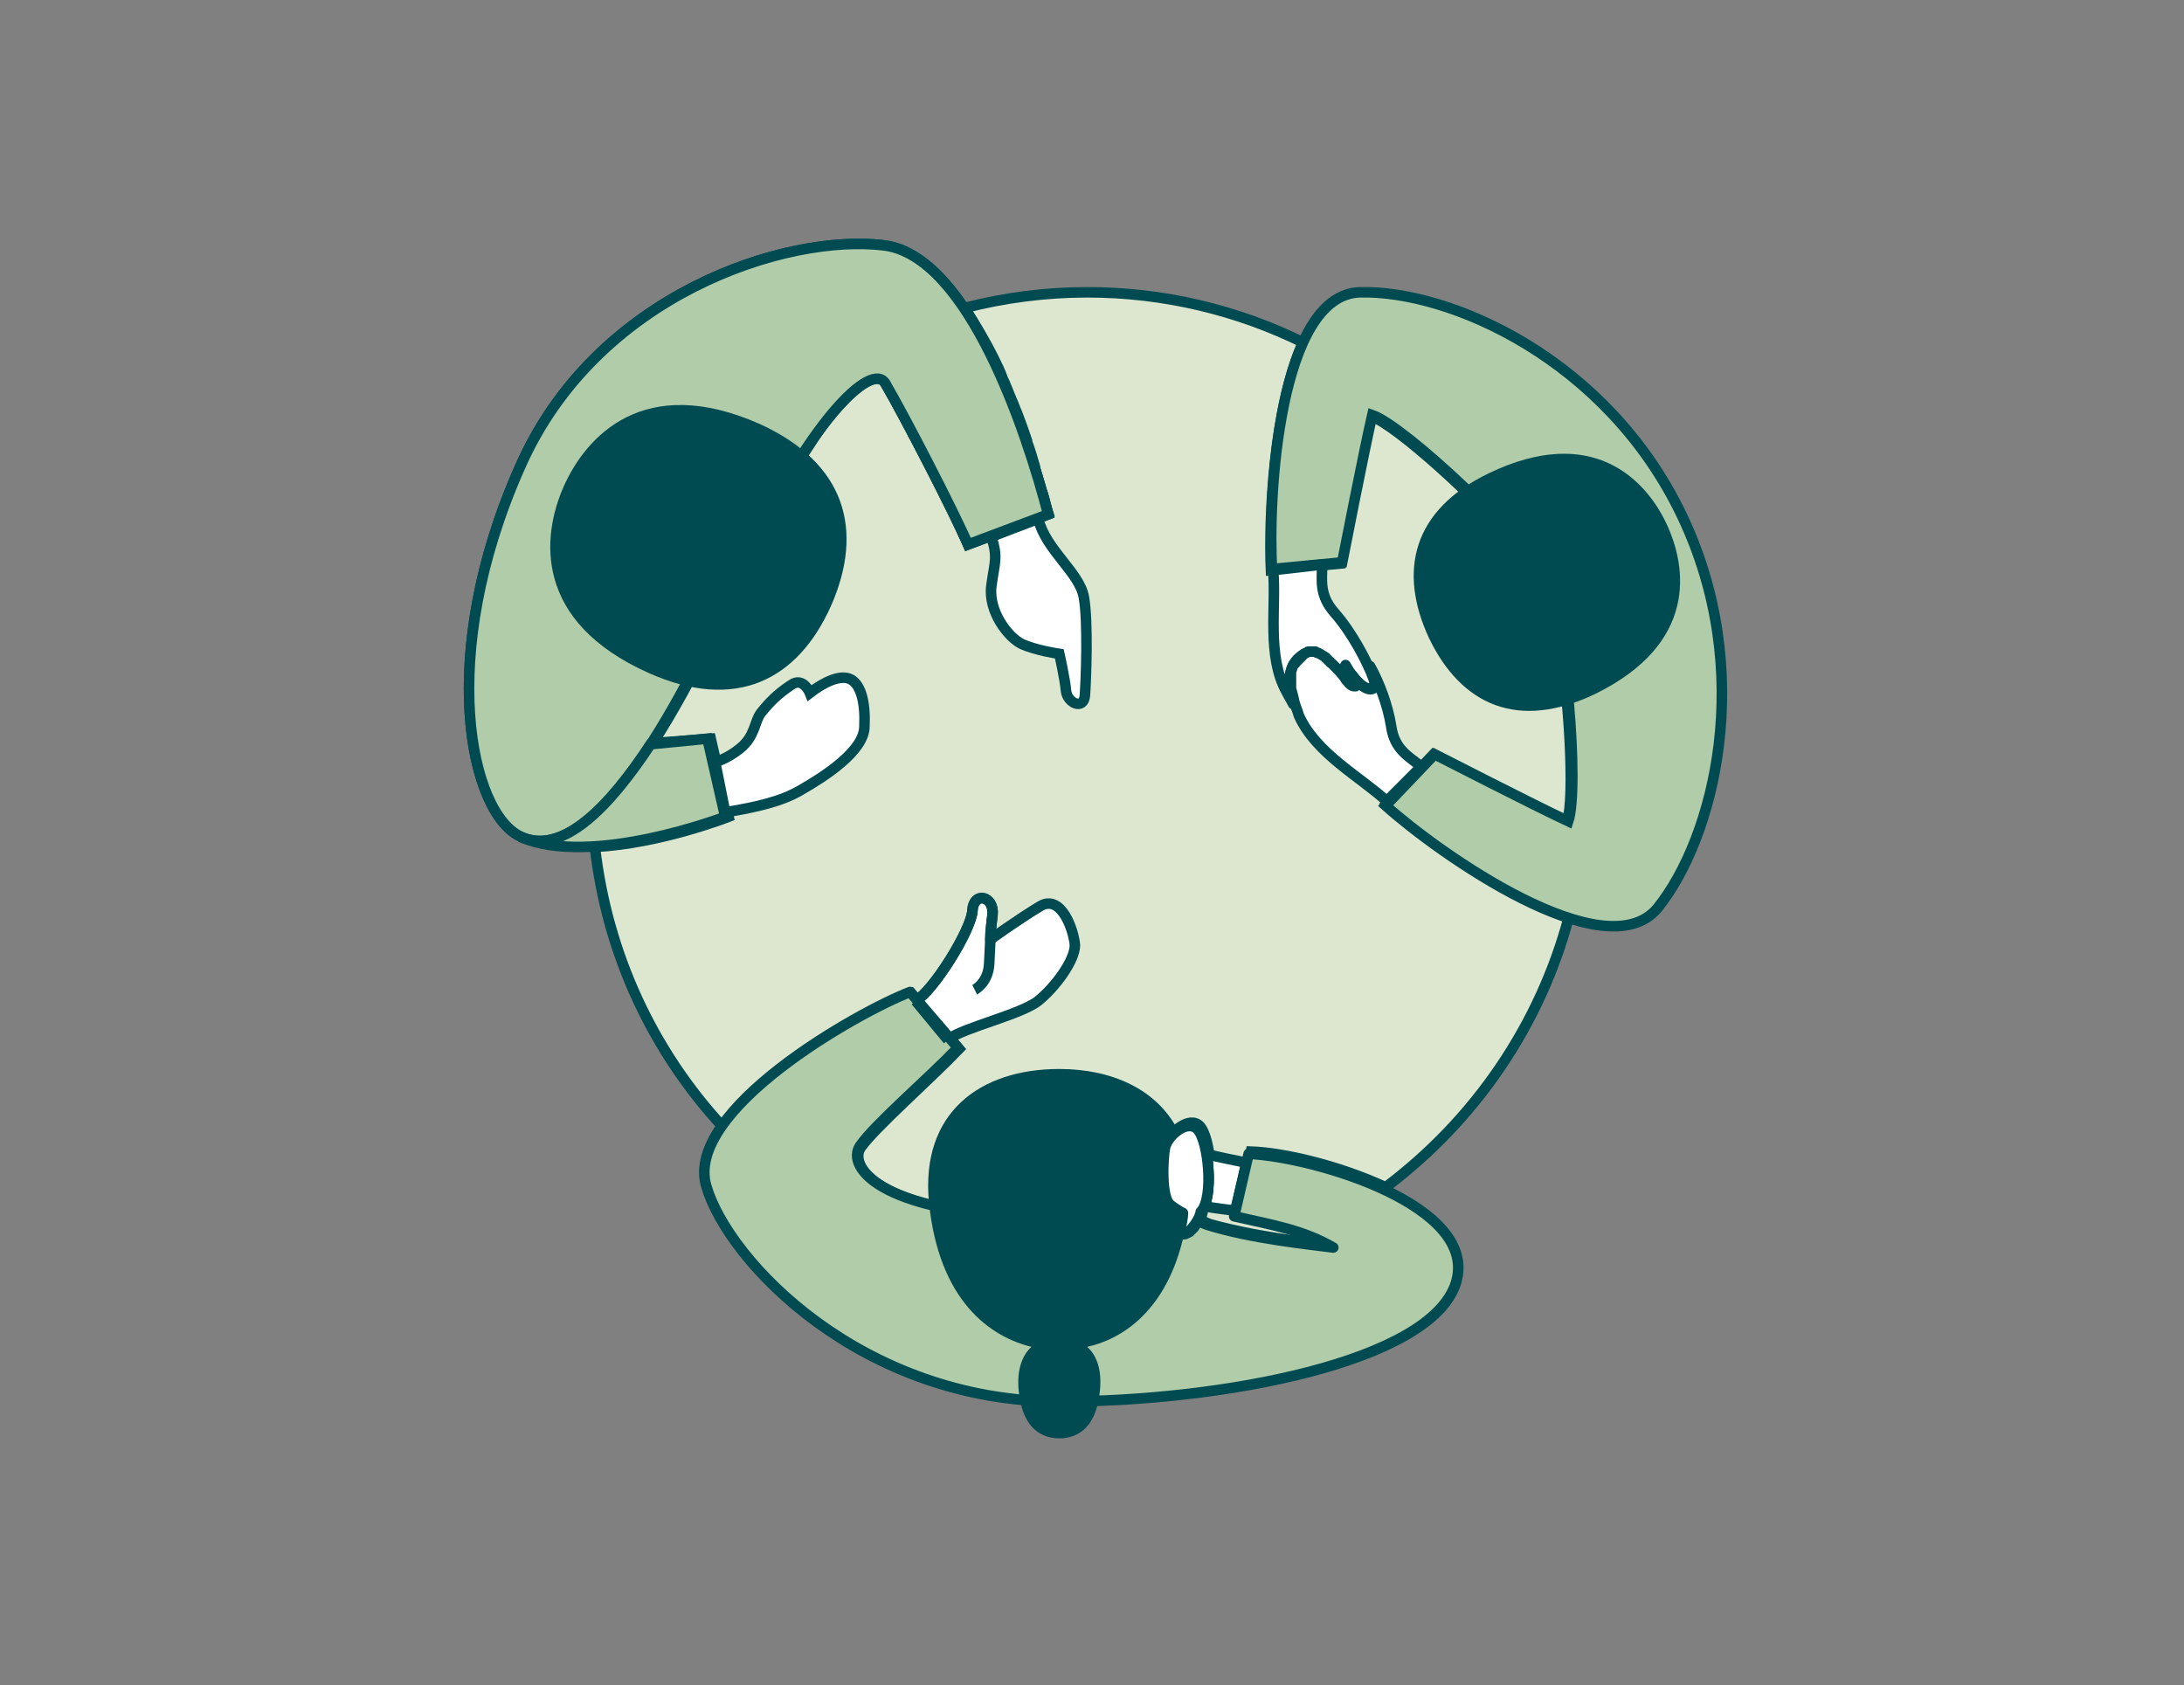 <?xml version="1.0" encoding="UTF-8"?> <svg xmlns="http://www.w3.org/2000/svg" width="311" height="240" viewBox="0 0 311 240" fill="none"><rect x="0" y="0" width="311" height="240" fill="#808080" stroke="none"/><g clip-path="url(#clip0_244_13977)"><path d="M204.132 107.422C204.132 107.422 218.881 115.05 223.163 116.957C224.273 113.461 223.48 99.476 221.894 90.099C220.467 85.968 218.722 81.994 216.661 78.339C210.634 71.188 198.899 60.54 195.251 59.269C194.141 63.877 190.969 80.246 190.969 80.246L180.978 81.2C180.661 74.048 181.295 58.156 185.577 48.78C176.22 44.171 165.753 41.628 154.811 41.628C148.784 41.628 142.916 42.423 137.366 43.853C138.793 46.078 140.22 48.462 141.489 51.005C141.965 51.958 142.44 52.912 142.758 53.865C143.233 54.819 143.551 55.772 144.026 56.885C144.344 57.52 144.502 58.156 144.819 58.792C145.295 60.063 145.771 61.335 146.247 62.765C146.247 62.765 146.247 62.765 146.247 62.924C146.722 64.195 147.04 65.308 147.357 66.42V66.579C147.515 67.215 147.674 67.691 147.833 68.327C147.991 68.804 148.15 69.44 148.308 69.916C148.308 70.075 148.308 70.075 148.467 70.234C148.784 71.188 148.943 72.141 149.26 73.095L137.841 77.386C137.683 77.068 137.524 76.75 137.366 76.432C137.366 76.273 137.207 76.273 137.207 76.114C137.048 75.796 137.048 75.638 136.89 75.32C136.89 75.161 136.731 75.002 136.731 74.843C136.573 74.525 136.414 74.366 136.414 74.048C136.414 73.889 136.255 73.731 136.255 73.572C136.097 73.254 135.938 72.936 135.78 72.777C135.621 72.618 135.621 72.459 135.463 72.141C135.304 71.823 135.145 71.506 134.987 71.347C134.828 71.188 134.828 70.87 134.67 70.711C134.511 70.393 134.352 70.075 134.194 69.757C134.035 69.599 134.035 69.281 133.877 69.122C133.559 68.645 133.401 68.009 133.084 67.532C132.766 66.897 132.449 66.261 132.132 65.626C131.974 65.466 131.974 65.308 131.815 65.149C131.656 64.672 131.339 64.354 131.181 63.877C131.022 63.718 131.022 63.401 130.863 63.242C130.705 62.924 130.546 62.447 130.229 62.129C130.07 61.97 129.912 61.652 129.912 61.493C129.753 61.176 129.595 60.858 129.436 60.54C129.278 60.381 129.278 60.063 129.119 59.904C128.96 59.586 128.802 59.269 128.643 58.951C128.485 58.792 128.485 58.633 128.326 58.315C128.167 57.997 128.009 57.679 127.85 57.361C127.692 57.203 127.692 57.044 127.533 56.885C127.374 56.567 127.216 56.249 127.057 55.931C127.057 55.772 126.899 55.613 126.899 55.613C126.74 55.295 126.423 54.819 126.264 54.501C125.947 54.024 125.63 53.865 125.154 53.706C124.996 53.706 124.678 53.706 124.52 53.706H124.361C124.203 53.706 124.044 53.865 123.727 54.024C123.568 54.024 123.568 54.024 123.41 54.183C122.775 54.501 122.141 54.978 121.507 55.613C121.348 55.772 121.348 55.772 121.189 55.931C120.872 56.249 120.714 56.408 120.396 56.726C120.238 56.885 120.238 56.885 120.079 57.044C119.762 57.52 119.286 57.838 118.811 58.474C117.859 59.586 116.907 60.858 115.956 62.288C115.004 63.718 113.894 65.466 112.784 67.215C111.674 68.963 110.564 71.029 109.454 73.254C108.344 75.479 107.233 77.862 106.123 80.405C103.744 85.65 98.828 96.774 92.96 105.833L101.207 105.197L103.744 116.322C103.744 116.322 94.07 120.136 84.714 120.612C86.458 135.869 92.96 149.695 102.952 160.502C108.978 151.92 124.203 143.497 129.753 141.431L136.573 149.377C132.291 153.827 124.678 160.502 122.617 163.362C120.555 166.223 125.789 173.533 151.004 173.533V165.111C156.714 165.111 163.692 169.878 168.608 172.739C168.608 172.58 168.766 172.421 168.766 172.262C168.132 171.944 167.656 171.626 167.022 171.15C165.595 170.196 165.912 164.316 166.229 162.886C166.705 161.138 169.401 158.913 170.828 160.343C172.414 161.932 173.207 170.196 171.304 172.103C171.304 172.58 171.145 173.216 170.828 173.692C171.304 173.851 171.78 174.169 172.255 174.328C176.22 175.441 180.819 176.235 184.467 176.712C185.26 176.394 185.894 176.076 186.687 175.758C183.515 174.487 180.185 173.851 176.062 172.898L178.123 163.998C182.881 164.157 190.811 166.064 197.313 169.084C210 159.548 219.357 146.04 223.48 130.307C213.965 127.287 202.388 118.705 197.471 114.414L204.132 107.422Z" fill="#DDE7D0" stroke="#004B51" stroke-width="1.5" stroke-miterlimit="10"></path><path d="M148.15 129.035C144.978 130.942 141.013 133.803 141.013 133.803C141.013 132.691 141.172 131.578 141.33 130.307C141.648 127.605 138.634 126.969 138.476 129.671C138.317 132.532 132.925 141.113 130.388 142.544L135.145 147.947C137.207 146.358 145.454 144.451 147.833 142.544C150.211 140.637 153.066 136.822 153.066 134.598C152.908 132.532 151.163 127.287 148.15 129.035Z" fill="white" stroke="#004B51" stroke-width="1.5" stroke-miterlimit="10" stroke-linejoin="round"></path><path d="M130.388 142.544C132.925 141.113 138.317 132.373 138.476 129.671C138.634 126.81 141.648 127.605 141.33 130.307C141.013 132.849 141.013 134.598 140.855 137.299C140.696 140.001 138.793 140.954 138.793 140.954" stroke="#004B51" stroke-width="1.5" stroke-miterlimit="10" stroke-linejoin="round"></path><path d="M103.269 115.686C108.026 114.891 111.357 114.097 114.053 112.507C117.383 110.6 123.092 106.945 123.092 103.449C123.251 100.112 122.617 97.569 121.189 96.774C119.762 95.98 117.383 97.092 115.321 98.681C115.321 98.681 114.37 96.297 112.625 97.569C110.722 98.84 109.612 99.953 108.344 101.542C107.392 102.813 107.551 104.879 105.33 106.627C103.586 108.058 101.841 108.534 101.841 108.534L103.269 115.686Z" fill="white" stroke="#004B51" stroke-width="1.5" stroke-miterlimit="10"></path><path d="M105.806 80.564C114.846 60.381 124.203 51.164 126.106 54.66C128.802 59.269 135.78 72.777 137.841 77.545L149.26 73.254C146.247 61.652 138 36.543 125.947 34.953C111.991 33.205 84.872 41.946 74.088 66.42C62.035 93.437 66.952 116.004 74.247 119.182C86.3 124.586 101.207 90.894 105.806 80.564Z" stroke="#004B51" stroke-width="1.5" stroke-miterlimit="10"></path><path d="M147.833 73.889C148.943 78.339 153.7 81.518 154.335 85.014C154.969 88.51 154.652 96.774 154.493 98.999C154.335 101.224 151.956 100.112 151.797 98.363C151.639 96.615 150.846 93.119 150.846 93.119C150.846 93.119 147.515 92.642 145.454 91.689C143.551 90.735 140.696 87.08 141.172 83.425C141.648 79.928 142.123 79.452 141.172 76.432L147.833 73.889Z" fill="white" stroke="#004B51" stroke-width="1.5" stroke-miterlimit="10"></path><path d="M239.498 73.413C228.872 51.164 206.511 41.31 193.665 41.628C182.088 41.946 180.502 70.87 181.137 81.041L191.128 80.087C191.128 80.087 194.3 63.877 195.41 59.11C200.009 60.699 217.295 76.909 220.15 82.789C223.004 88.669 224.908 112.19 223.322 116.957C218.881 114.891 204.291 107.422 204.291 107.422L197.313 114.732C204.925 121.566 228.555 138.253 236.009 129.353C244.097 119.341 250.123 95.662 239.498 73.413Z" fill="#B0CCA9" stroke="#004B51" stroke-width="1.5" stroke-miterlimit="10"></path><path d="M183.198 98.522C183.515 99.158 183.833 99.635 184.15 100.27C183.04 96.615 183.674 94.231 185.736 93.119C187.322 92.324 189.859 94.39 191.604 96.615C191.604 96.456 191.445 96.138 191.445 95.98C191.286 95.344 191.445 95.026 191.604 94.708C193.982 98.999 196.361 98.681 195.568 96.615C194.775 94.39 192.555 90.099 190.018 87.239C187.797 84.696 188.273 82.63 188.273 80.405L181.295 81.2C181.771 86.285 180.344 93.437 183.198 98.522Z" fill="white" stroke="#004B51" stroke-width="1.5" stroke-miterlimit="10" stroke-linejoin="round"></path><path d="M195.727 96.615C196.361 98.522 194.617 98.999 192.555 96.138C192.714 96.615 192.872 97.092 193.031 97.728C192.714 97.728 192.396 97.728 191.921 97.092C191.762 96.933 191.603 96.774 191.445 96.456C190.969 95.821 190.493 95.344 190.018 94.867C189.859 94.708 189.7 94.549 189.7 94.549C189.542 94.39 189.383 94.39 189.383 94.231C189.225 94.073 189.066 94.073 189.066 93.914C188.907 93.755 188.749 93.755 188.749 93.596C188.432 93.437 188.273 93.278 187.956 93.119C187.797 93.119 187.797 92.96 187.639 92.96C187.48 92.96 187.48 92.96 187.322 92.801C187.163 92.801 187.163 92.801 187.004 92.801C186.846 92.801 186.846 92.801 186.687 92.801C186.529 92.801 186.529 92.801 186.37 92.801C186.211 92.801 186.211 92.801 186.053 92.96C185.894 92.96 185.736 93.119 185.736 93.119C185.736 93.119 185.577 93.119 185.577 93.278C185.418 93.278 185.418 93.437 185.418 93.437L185.26 93.596L185.101 93.755L184.943 93.914L184.784 94.073L184.625 94.231L184.467 94.39C184.467 94.39 184.467 94.549 184.308 94.549C184.308 94.549 184.308 94.708 184.15 94.708C183.991 95.026 183.991 95.344 183.833 95.662V95.821C183.833 95.98 183.833 95.98 183.833 96.138V96.297C183.833 96.456 183.833 96.615 183.833 96.615V96.774C183.833 96.933 183.833 97.092 183.833 97.251V97.41C183.833 97.569 183.833 97.728 183.833 97.887V98.046C183.991 98.681 184.15 99.158 184.308 99.953C184.467 100.588 184.784 101.224 184.943 101.86C187.322 107.263 193.665 110.6 197.471 114.097L202.388 109.17C200.643 107.74 198.581 106.786 198.106 103.449C197.63 100.429 196.361 97.092 195.092 94.867C195.251 95.662 195.568 96.138 195.727 96.615Z" fill="white" stroke="#004B51" stroke-width="1.5" stroke-miterlimit="10" stroke-linejoin="round"></path><path d="M237.277 74.525C234.264 68.168 226.652 60.381 212.062 67.374C201.119 72.618 199.057 81.359 203.498 90.894C208.097 100.429 216.185 104.085 227.128 98.84C241.718 91.689 240.291 80.882 237.277 74.525Z" fill="#004B51"></path><path d="M171.78 164.316C172.256 167.018 172.256 170.196 171.463 171.785C173.207 172.103 174.793 172.262 175.903 172.421L177.489 165.587C175.269 165.111 173.366 164.793 171.78 164.316Z" fill="white" stroke="#004B51" stroke-width="1.5" stroke-miterlimit="10" stroke-linejoin="round"></path><path d="M170.511 160.661C169.084 159.072 166.388 161.455 165.912 163.204C165.595 164.634 165.119 170.514 166.705 171.467C167.339 171.785 167.815 172.262 168.449 172.58C168.132 173.533 167.815 174.646 167.815 175.123C167.815 175.758 168.449 176.235 169.084 175.917C169.877 175.441 171.145 173.851 170.987 172.58C172.89 170.355 172.097 162.25 170.511 160.661Z" stroke="#004B51" stroke-width="1.5" stroke-miterlimit="10"></path><path d="M105.806 80.564C114.846 60.381 124.203 51.164 126.106 54.66C128.802 59.269 135.78 72.777 137.841 77.545L149.26 73.254C146.247 61.652 138 36.543 125.947 34.953C111.991 33.205 84.872 41.946 74.088 66.42C62.035 93.437 66.952 116.004 74.247 119.182C86.3 124.586 101.207 90.894 105.806 80.564Z" fill="#B0CCA9" stroke="#004B51" stroke-width="1.5" stroke-miterlimit="10"></path><path d="M177.806 164.316L175.745 173.216C181.295 174.487 185.419 175.123 189.859 177.665C186.211 177.189 178.282 176.394 172.097 174.487C171.621 174.328 171.145 174.169 170.67 173.851C170.511 174.169 170.194 174.487 170.035 174.805C169.877 174.964 169.877 174.964 169.718 175.123C169.559 175.282 169.401 175.282 169.401 175.441C168.767 175.758 168.132 175.441 168.132 174.646C168.132 174.487 168.132 174.328 168.132 174.169V174.01C168.132 173.851 168.132 173.851 168.132 173.692C168.132 173.533 168.132 173.533 168.132 173.375C168.132 173.216 168.132 173.216 168.291 173.057C168.291 172.898 168.291 172.739 168.449 172.58C163.533 169.719 156.555 164.952 150.846 164.952V173.375C125.63 173.375 120.396 166.223 122.458 163.204C124.52 160.184 132.132 153.668 136.414 149.218L129.595 141.272C122.141 144.133 97.401 158.118 100.573 168.925C103.745 179.731 122.775 199.597 150.846 199.597C173.841 199.597 203.656 194.034 207.304 182.751C210.793 171.785 187.48 164.793 177.806 164.316Z" fill="#B0CCA9" stroke="#004B51" stroke-width="1.5" stroke-miterlimit="10" stroke-linejoin="round"></path><path d="M168.132 174.805C168.449 173.533 168.449 172.739 168.449 172.739C167.815 172.421 167.339 172.103 166.705 171.626C165.277 170.673 165.595 164.793 165.912 163.362C166.388 161.614 169.084 159.389 170.511 160.82C172.097 162.409 172.89 170.673 170.987 172.58C170.828 173.692 169.718 174.964 169.401 175.282C168.766 176.076 167.815 175.917 168.132 174.805Z" fill="white" stroke="#004B51" stroke-width="1.5" stroke-miterlimit="10" stroke-linejoin="round"></path><path d="M92.643 105.992C86.775 114.891 80.115 121.884 74.088 119.182C84.238 123.632 103.269 116.322 103.269 116.322L100.731 105.197L92.643 105.992Z" fill="#B0CCA9" stroke="#004B51" stroke-width="1.5" stroke-miterlimit="10"></path><path d="M108.185 60.381C91.692 53.071 83.445 62.129 80.273 69.281C77.101 76.432 75.991 88.51 92.326 95.821C104.696 101.383 113.577 96.933 118.335 86.285C123.092 75.479 120.396 65.943 108.185 60.381Z" fill="#004B51"></path><path d="M168.608 175.758C168.291 175.758 167.974 175.441 167.974 174.964C167.974 174.487 168.291 173.533 168.608 172.421C167.974 172.103 167.498 171.785 166.863 171.309C165.436 170.355 165.753 164.475 166.071 163.045C166.229 162.25 166.863 161.455 167.656 160.82C164.643 155.099 158.3 152.238 150.846 152.238C139.586 152.238 131.022 158.436 132.291 171.309C133.718 185.294 141.013 190.379 146.881 191.809C145.454 193.081 144.661 195.465 145.137 198.643C145.771 203.57 148.467 204.841 150.846 204.841C153.225 204.841 155.921 203.57 156.555 198.643C157.031 195.306 156.238 193.081 154.811 191.809C159.885 190.697 166.229 186.565 168.608 175.758Z" fill="#004B51"></path><path d="M134.987 148.106L130.388 142.544" stroke="#004B51" stroke-width="1.5" stroke-miterlimit="10" stroke-linejoin="round"></path></g><defs><clipPath id="clip0_244_13977"><rect width="180" height="171" fill="white" transform="translate(66 34)"></rect></clipPath></defs></svg> 